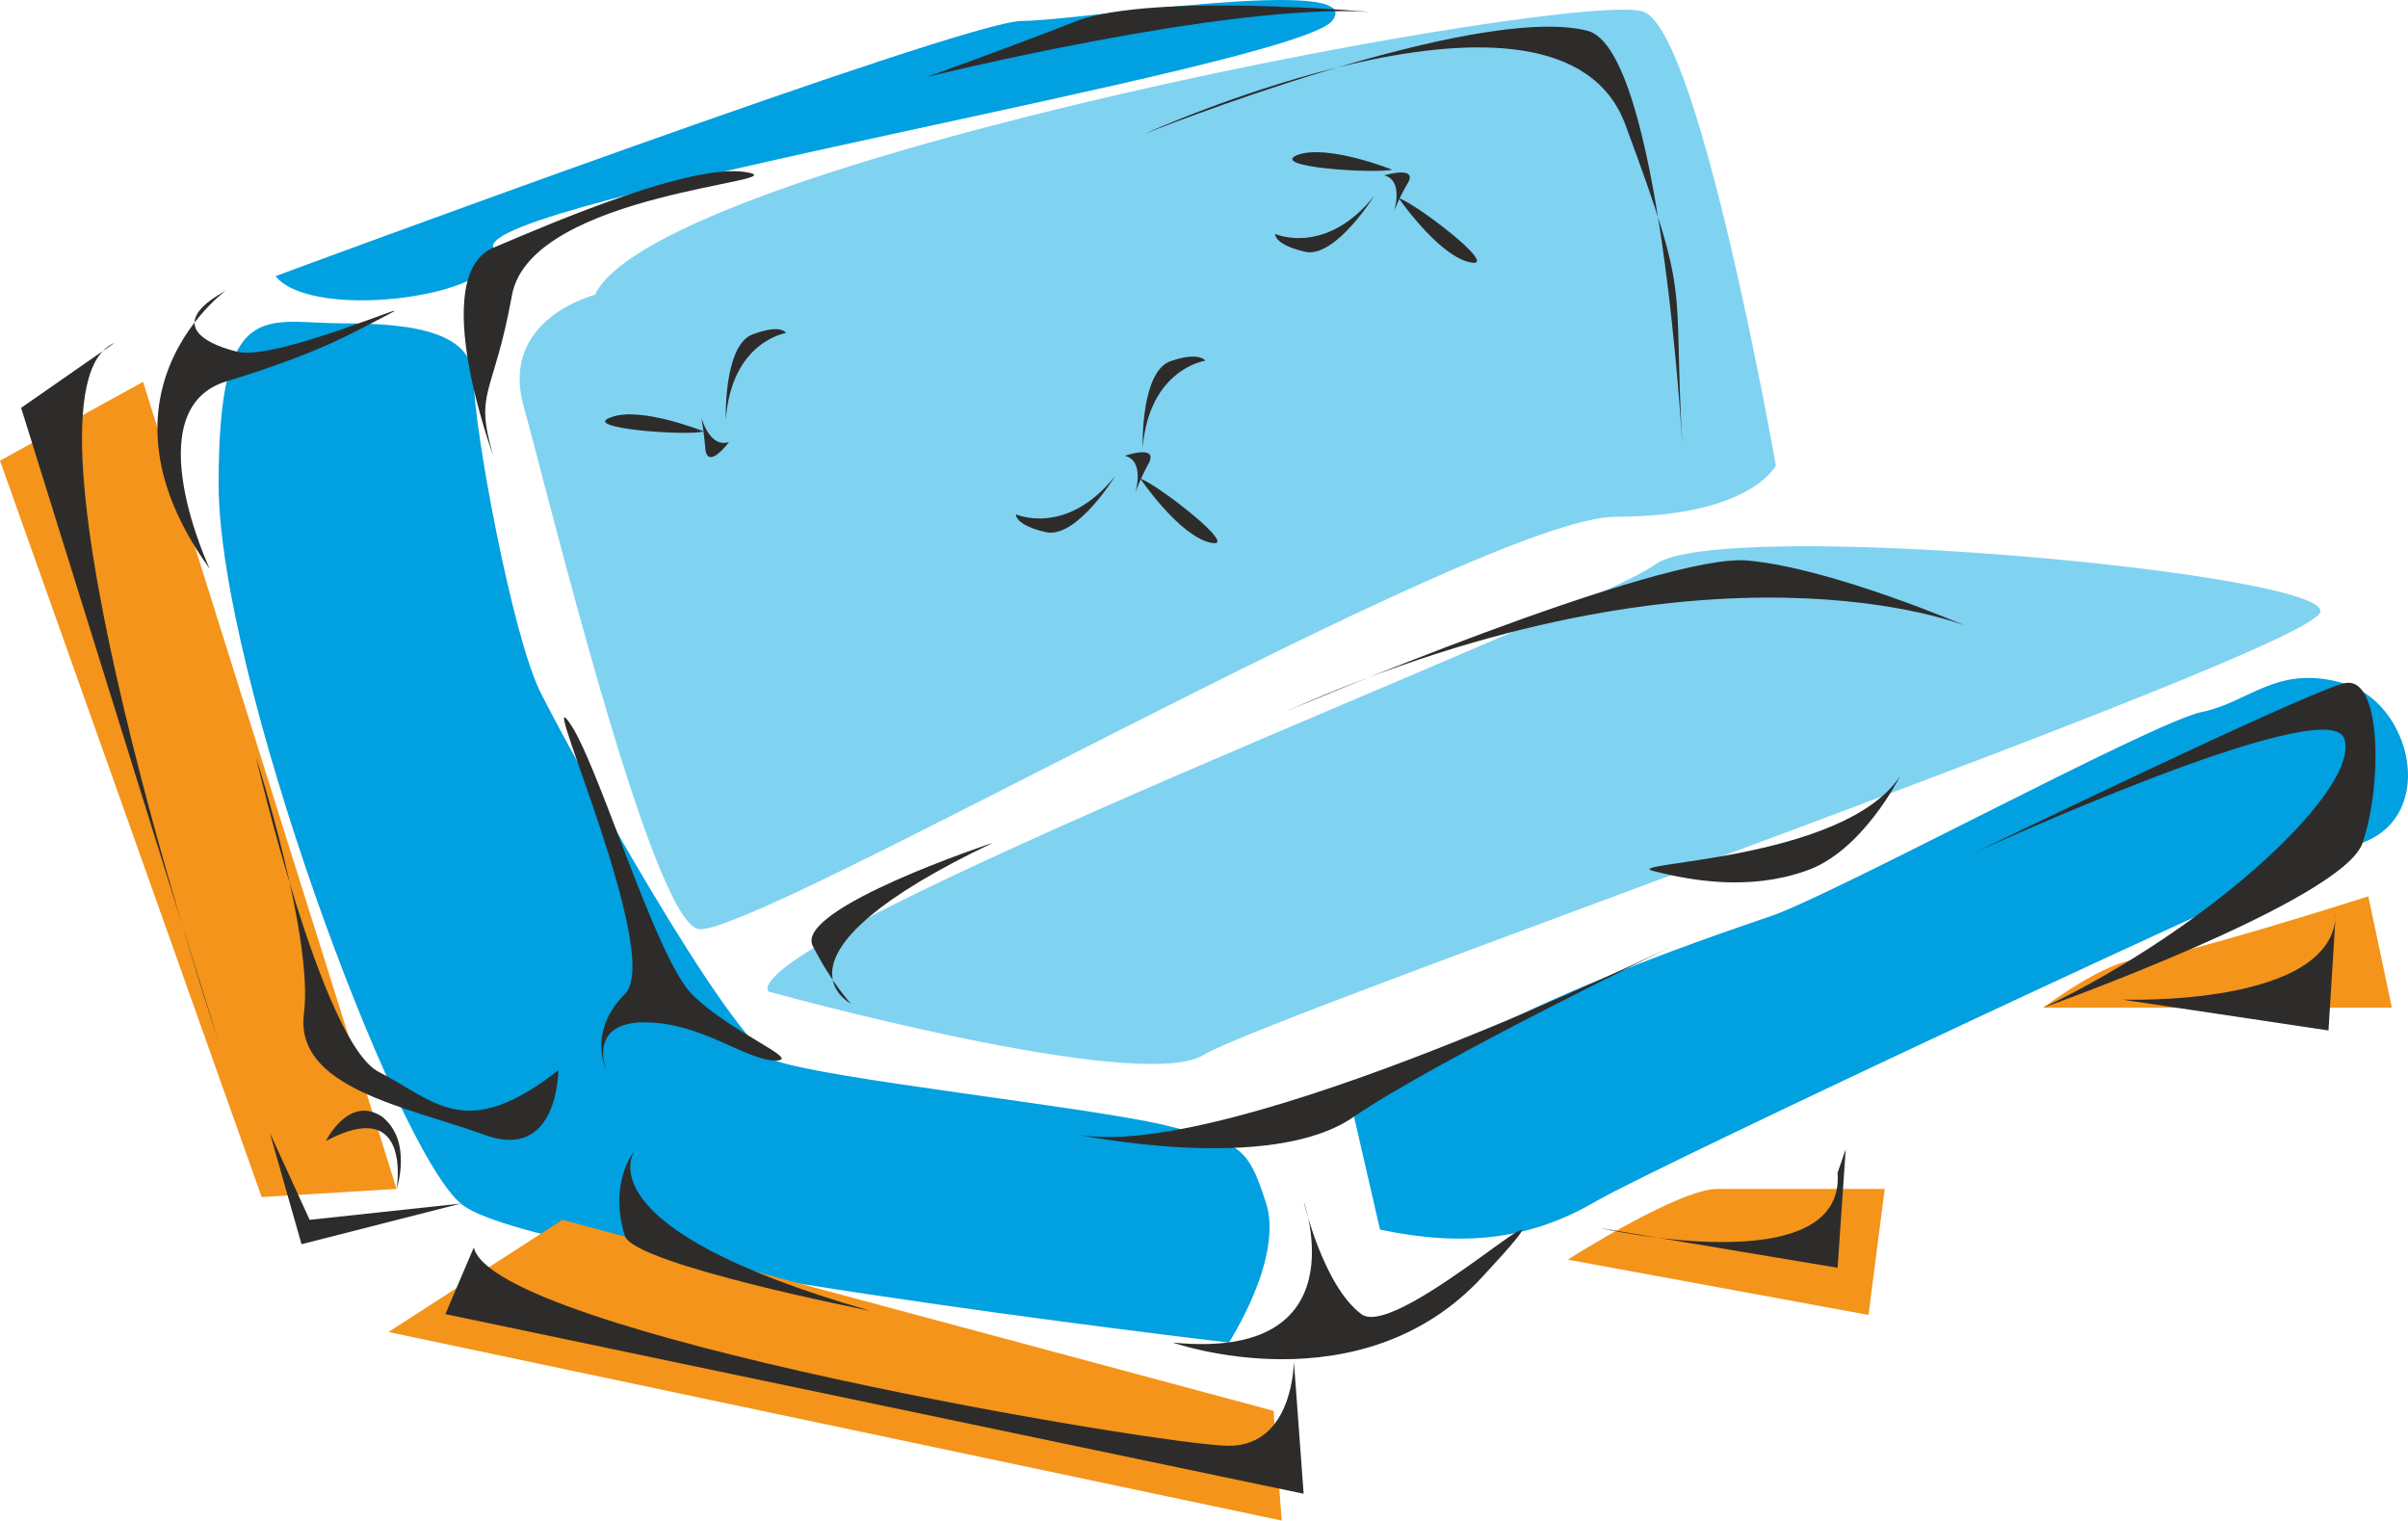 <svg height="179.595" viewBox="0 0 213.323 134.696" width="284.431" xmlns="http://www.w3.org/2000/svg"><path style="fill:#00a0e1" d="M214.046 380.48s60.984-22.607 66.096-22.607c4.896 0 30.888-4.176 27.504 0-3.384 4.104-76.032 15.984-74.304 20.088 1.656 4.176-15.912 6.696-19.296 2.52zm95.544 74.449 2.304 10.008c7.488 1.584 13.392.864 19.152-2.52 5.904-3.384 61.2-29.232 67.896-31.752 6.696-2.52 4.248-12.456-1.656-14.112-5.904-1.728-8.352 1.656-12.528 2.52-4.248.792-33.552 16.704-38.592 18.216-4.968 1.728-26.28 8.712-36.576 17.64zm-11.088 20.016s-62.28-7.272-68.04-12.312c-5.904-4.968-21.456-46.944-21.456-63.72 0-16.776 4.176-14.256 10.944-14.256 6.624 0 11.664.864 11.664 5.112 0 4.104 3.384 22.536 5.904 27.576 2.448 4.896 16.704 30.96 20.808 32.616 4.176 1.584 27.576 4.104 34.344 5.688 6.696 1.656 7.416 1.656 9.072 6.768 1.728 4.896-3.24 12.528-3.24 12.528z" transform="translate(-189.638 -356.017)"/><path style="fill:#80d2f1" d="M242.342 382.137s-8.424 2.088-6.336 9.792c2.16 7.704 11.16 44.928 15.408 46.368 4.104 1.296 69.408-36.504 81.36-36.504 11.952 0 14.184-4.536 14.184-4.536s-6.696-38.16-11.664-40.176c-4.968-2.16-87.336 13.104-92.952 25.056z" transform="translate(-189.638 -356.017)"/><path style="fill:#f4941a" d="M370.646 445.28h30.888l-2.088-9.863s-17.568 5.616-20.376 5.616-8.424 4.248-8.424 4.248zm-14.04 16.057-1.44 11.16-26.64-4.896s9.792-6.264 13.248-6.264h14.832zm-53.424 29.376-.72-9.72-63-16.92-15.408 9.936zM202.31 389.84l-12.672 6.985 23.184 65.232 11.952-.72z" transform="translate(-189.638 -356.017)"/><path style="fill:#80d2f1" d="M257.678 443.84s32.976 9.145 38.592 5.617c5.616-3.456 98.208-35.712 98.928-39.24.72-3.456-53.424-8.424-58.968-4.176-5.616 4.176-80.712 32.832-78.552 37.8z" transform="translate(-189.638 -356.017)"/><path style="fill:#2d2c2b" d="m230.462 462.633-14.112 3.6-2.808-9.864 3.528 7.704z" transform="translate(-189.638 -356.017)"/><path style="fill:#2d2c2b" d="M218.51 457.089s2.016-4.104 4.968-2.16c2.736 2.16 1.296 6.408 1.296 6.408s1.44-8.352-6.264-4.248zm134.64.72-.72 10.512-21.096-3.528s21.816 4.968 21.096-4.896zm43.416-20.952-.648 10.44-18.288-2.736s18.936.72 18.936-7.704zM199.79 386.385l-8.28 5.76 17.496 56.16s-19.224-57.744-9.216-61.92zm31.824 80.135-2.52 5.905 76.032 15.912-.864-11.736s0 7.488-5.76 7.488c-5.832 0-65.16-10.008-66.888-17.568zm7.488-15.695s0 8.208-6.624 5.688c-6.768-2.448-16.776-4.104-15.912-10.728.864-6.768-4.248-22.68-4.248-22.68s5.832 25.272 10.872 27.864c4.968 2.52 7.632 6.336 15.912-.144zM208.214 406.4s-6.696-14.255 1.584-16.631c8.424-2.592 11.016-4.248 14.256-5.904 3.384-1.728-10.008 4.176-13.392 3.312-3.24-.792-5.76-2.52-1.656-5.04 4.176-2.52-13.392 6.768-.792 24.264zm25.128-10.007s-5.904-15.912 0-18.432c5.76-2.448 17.568-7.488 22.392-6.696 5.112.864-19.008 1.728-20.736 10.872-1.656 9.144-3.384 8.424-1.656 14.256zm10.008 54.432s-1.728-4.248 3.384-4.248c5.04 0 9 3.384 11.592 3.384 2.52 0-4.104-2.52-7.416-5.904-3.312-3.384-8.424-20.952-10.944-24.192-2.448-3.312 8.424 20.808 5.04 24.192-3.384 3.384-1.656 6.768-1.656 6.768z" transform="translate(-189.638 -356.017)"/><path style="fill:#2d2c2b" d="M293.534 474.945s16.704 5.904 27.504-5.904c10.872-11.736-7.488 5.904-10.8 3.384-3.384-2.52-5.112-10.008-5.112-10.008s5.112 14.184-11.592 12.528zm-8.496-18.432s17.208 3.6 24.552-1.584c7.272-4.968 28.224-15.12 28.224-15.12s-39.312 19.224-52.776 16.704zm85.608-11.233s26.64-9.503 28.296-14.615c1.728-5.04 1.728-14.976-1.656-14.112-3.384.792-32.688 14.976-32.688 14.976s30.96-14.184 32.688-10.152c1.656 4.248-11.448 16.632-26.64 23.904zm-67.176-26.207s33.48-14.256 41.112-13.392c7.488.72 19.152 5.76 19.152 5.76s-22.536-9.144-60.264 7.632zm-25.848 11.592s-17.64 5.832-15.984 9.144c1.728 3.384 3.384 5.112 3.384 5.112s-8.424-4.248 12.6-14.256zm61.056-35.136s-1.944-35.208-8.424-36.792c-10.008-2.52-39.24 9.144-39.24 9.144s36.792-16.704 42.624-.792c5.904 15.912 4.176 13.392 5.04 28.44zM311.03 357.08s-19.224-1.727-25.992.793c-6.624 2.592-13.32 4.968-13.32 4.968s26.784-6.624 39.312-5.76zm46.944 67.68s-3.384 6.769-8.424 8.425c-4.968 1.728-10.008.864-13.392 0-3.384-.792 16.776-.792 21.816-8.424zM251.99 394.233s-5.76-2.304-8.28-1.224c-2.664.936 6.768 1.656 8.28 1.224zm1.944-1.008s-.216-6.48 2.304-7.56c2.664-1.008 3.024-.144 3.024-.144s-4.824.72-5.328 7.704z" transform="translate(-189.638 -356.017)"/><path style="fill:#2d2c2b" d="M254.222 395.169s-1.8 2.448-2.088.72a36.66 36.66 0 0 0-.36-2.88s.72 2.736 2.448 2.16zm59.328-21.6s3.528 5.112 6.336 5.688c2.736.576-4.752-5.184-6.336-5.688zm-2.16-.216s-3.456 5.544-6.12 4.968c-2.808-.648-2.664-1.584-2.664-1.584s4.464 2.016 8.784-3.384z" transform="translate(-189.638 -356.017)"/><path style="fill:#2d2c2b" d="M312.254 371.553s2.88-.864 2.16.576c-.864 1.44-1.296 2.664-1.296 2.664s.936-2.808-.864-3.24zm-21.6 26.856s3.456 5.112 6.264 5.688c2.664.576-4.752-5.184-6.264-5.688zm-2.232-.216s-3.384 5.544-6.12 4.968c-2.808-.648-2.664-1.584-2.664-1.584s4.464 2.016 8.784-3.384z" transform="translate(-189.638 -356.017)"/><path style="fill:#2d2c2b" d="M289.286 396.393s2.88-1.008 2.16.576c-.792 1.44-1.224 2.664-1.224 2.664s.864-2.808-.936-3.24zm1.584-.72s-.216-6.552 2.376-7.632c2.664-.936 3.168-.072 3.168-.072s-4.968.72-5.544 7.704zm22.104-24.624s-5.76-2.304-8.424-1.296c-2.52 1.08 6.84 1.656 8.424 1.296zM266.75 472.137s-20.88-4.104-21.744-6.624c-1.512-4.824.864-7.56.864-7.56s-5.04 6.768 20.88 14.184z" transform="translate(-189.638 -356.017)"/></svg>

